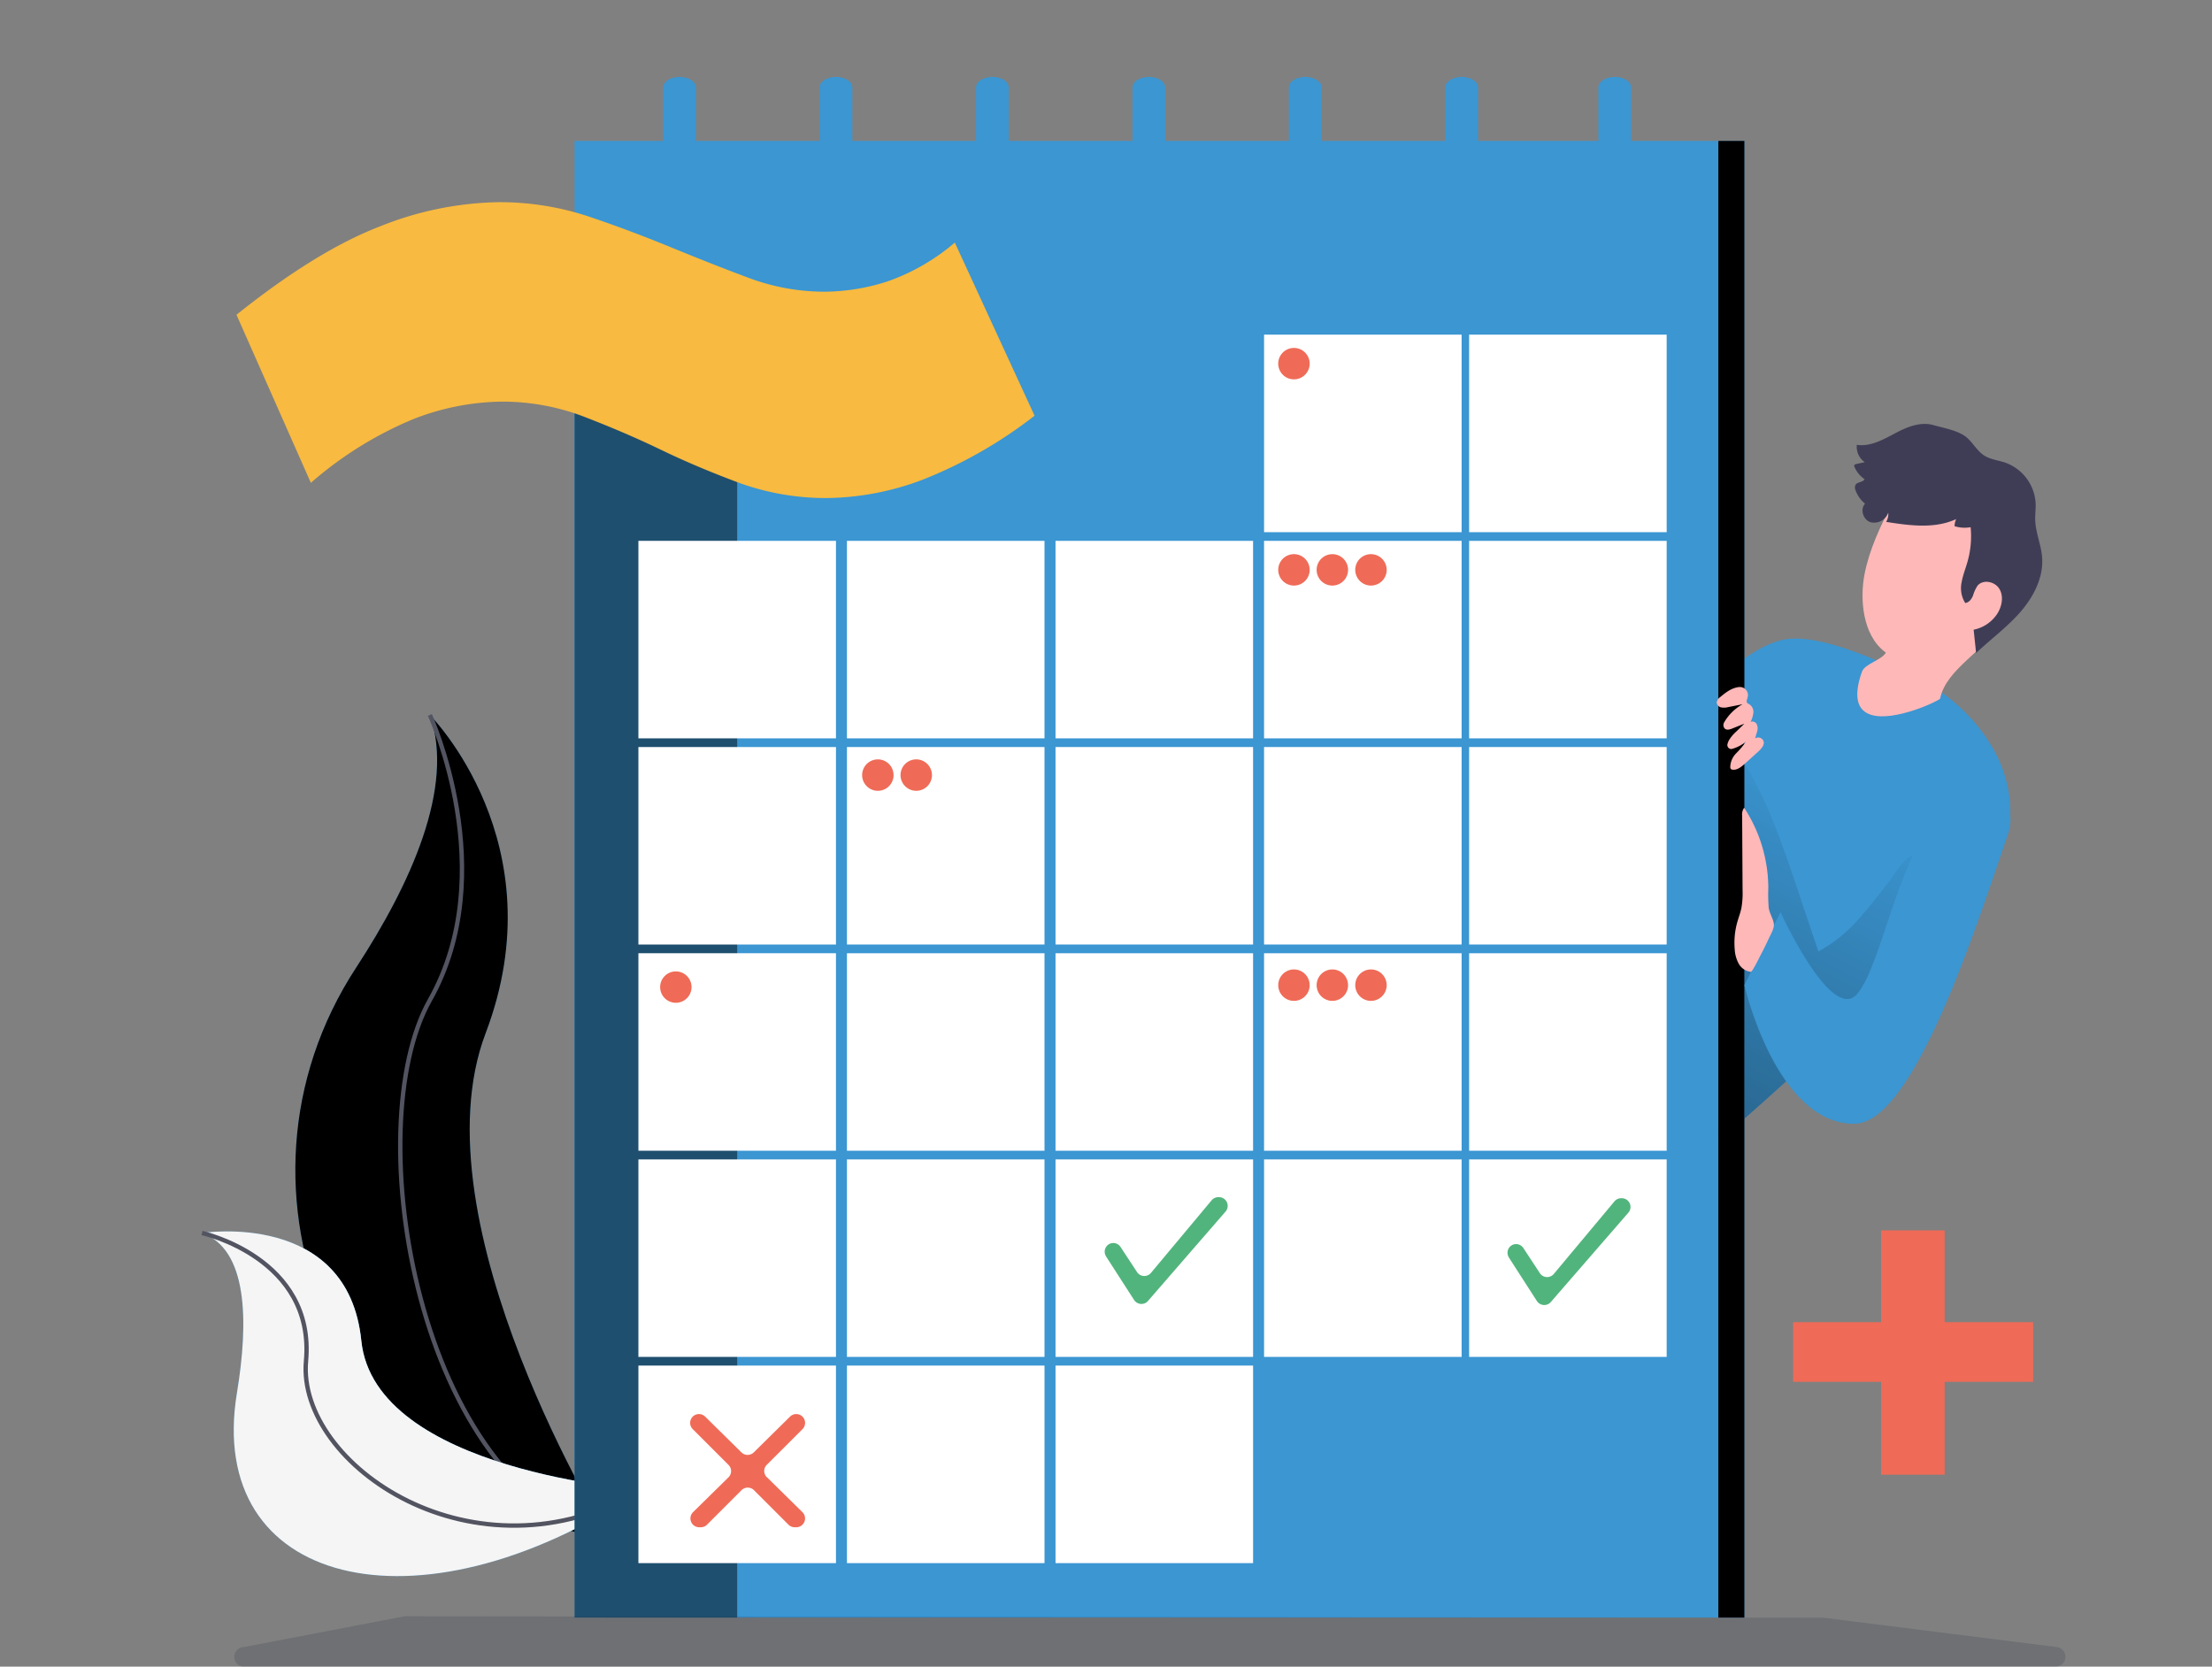 <svg xmlns="http://www.w3.org/2000/svg" xmlns:xlink="http://www.w3.org/1999/xlink" width="507" height="382" fill="none" xmlns:v="https://vecta.io/nano"><rect width="100%" height="100%" fill="#808080" stroke="none"/><g clip-path="url(#E)"><path d="M411 303.033h20.16V282h14.56v21.033H466v13.681h-20.28V338h-14.56v-21.286H411v-13.681z" fill="#ef6b57"/><use xlink:href="#F" fill="#3b96d2"/><use xlink:href="#F" opacity=".1" fill="#000"/><path d="M98.532 163.876s16.558 35.983 0 65.338-2.84 111.736 41.154 123.57" stroke="#535461" stroke-miterlimit="10"/><use xlink:href="#G" fill="#3b96d2"/><use xlink:href="#G" opacity=".2" fill="#f5f5f5"/><path d="M46.296 282.602s25.979 5.707 23.843 29.35 38.576 51.982 77.026 29.518" stroke="#535461" stroke-miterlimit="10"/><path d="M460.623 189.071c-.588 5.439-7.302 14.569-16.589 24.832-15.221 16.789-37.334 36.592-50.634 48.128l-11.374 9.713V168.385s16.104-20.615 27.804-21.94 35.311 12.355 35.311 12.355 17.454 11.358 15.482 30.271z" fill="#3b96d2"/><path d="M444.034 213.903c-15.221 16.789-37.334 36.592-50.634 48.128-.992-1.58-1.19-3.73-1.28-5.675-.352-9.719-.269-19.451-.179-29.177.083-9.444.166-18.881.761-28.306.564-8.778 1.639-17.755 5.658-25.593.907.81 1.656 1.782 2.208 2.866 5.063 8.696 8.263 18.287 11.464 27.807l4.749 14.134c3.547-1.95 6.718-4.518 9.363-7.582 2.433-2.693 4.602-5.605 6.836-8.458 1.562-1.997 4.608-7.678 7.041-5.541 3.942 3.436 4.262 11.299 4.013 17.397z" fill="url(#A)"/><path d="M393.848 32.299H131.694v303.518h262.154V32.299z" fill="#3b96d2"/><path d="M393.848 32.299H131.694v303.518h262.154V32.299z" fill="url(#B)"/><path d="M393.848 67.234H131.694v303.518h262.154V67.234z" fill="#3b96d2"/><path d="M168.964 67.234h-37.27v303.518h37.27V67.234z" fill="url(#C)"/><g fill="#fff"><use xlink:href="#H"/><path d="M239.406 123.961h-45.283v45.269h45.283v-45.269zm47.805 0h-45.283v45.269h45.283v-45.269zm47.798 0h-45.283v45.269h45.283v-45.269z"/><use xlink:href="#I"/><path d="M239.406 171.22h-45.283v45.268h45.283V171.22zm47.805 0h-45.283v45.268h45.283V171.22zm47.798 0h-45.283v45.268h45.283V171.22z"/><use xlink:href="#J"/><path d="M239.406 218.478h-45.283v45.268h45.283v-45.268zm47.805 0h-45.283v45.268h45.283v-45.268zm47.798 0h-45.283v45.268h45.283v-45.268zm-143.401 47.258h-45.283v45.268h45.283v-45.268zm47.798 0h-45.283v45.268h45.283v-45.268zm47.805 0h-45.283v45.268h45.283v-45.268zm47.798 0h-45.283v45.268h45.283v-45.268zm-143.401 47.258h-45.283v45.268h45.283v-45.268zm47.798 0h-45.283v45.268h45.283v-45.268zm47.805 0h-45.283v45.268h45.283v-45.268zm94.796-189.033h-45.283v45.269h45.283v-45.269zm0-47.258h-45.283v45.268h45.283V76.703zm-46.998 0h-45.283v45.268h45.283V76.703zm46.998 94.517h-45.283v45.268h45.283V171.22zm0 47.258h-45.283v45.268h45.283v-45.268zm0 47.258h-45.283v45.268h45.283v-45.268z"/></g><g fill="#3b96d2"><use xlink:href="#K"/><use xlink:href="#L"/><path d="M223.713 20.027v24.544c0 1.325 1.676 2.399 3.75 2.399s3.751-1.075 3.751-2.399V20.027c0-1.324-1.677-2.399-3.751-2.399s-3.75 1.075-3.75 2.399zm35.855 0v24.544c0 1.325 1.677 2.399 3.75 2.399s3.751-1.075 3.751-2.399V20.027c0-1.324-1.683-2.399-3.751-2.399s-3.75 1.075-3.75 2.399zm35.848 0v24.544c0 1.325 1.684 2.399 3.757 2.399s3.751-1.075 3.751-2.399V20.027c0-1.324-1.683-2.399-3.751-2.399s-3.757 1.075-3.757 2.399zm35.855 0v24.544c0 1.325 1.684 2.399 3.751 2.399 2.074 0 3.757-1.075 3.757-2.399V20.027c0-1.324-1.683-2.399-3.757-2.399-2.067 0-3.751 1.075-3.751 2.399zm35.087 0v24.544c0 1.325 1.684 2.399 3.751 2.399 2.074 0 3.751-1.075 3.751-2.399V20.027c0-1.324-1.677-2.399-3.751-2.399-2.067 0-3.751 1.075-3.751 2.399zm33.462 12.272h-5.966v338.453h5.966V32.299z"/></g><path d="M399.82 32.299h-5.966v338.453h5.966V32.299z" fill="url(#D)"/><g fill="#ef6b57"><path d="M300.185 83.339a3.6 3.6 0 0 1-.604 2.002c-.395.593-.957 1.056-1.615 1.33a3.61 3.61 0 0 1-2.082.209 3.6 3.6 0 0 1-1.31-6.526 3.61 3.61 0 0 1 4.549.441c.676.674 1.058 1.589 1.062 2.543zm0 47.264c.001.712-.209 1.409-.604 2.002s-.957 1.056-1.615 1.33a3.6 3.6 0 0 1-2.082.208 3.59 3.59 0 0 1-1.846-.982 3.6 3.6 0 0 1 .536-5.544 3.61 3.61 0 0 1 4.549.442c.676.674 1.058 1.589 1.062 2.544zm8.8 0c.001.712-.209 1.409-.604 2.002s-.956 1.056-1.614 1.33a3.6 3.6 0 0 1-4.918-2.617c-.141-.698-.071-1.423.201-2.082a3.61 3.61 0 0 1 5.873-1.177c.677.674 1.059 1.589 1.062 2.544zm8.852 0c.001.712-.209 1.409-.604 2.002s-.957 1.056-1.615 1.33a3.6 3.6 0 0 1-2.081.208c-.7-.137-1.342-.479-1.847-.982s-.849-1.144-.99-1.843a3.6 3.6 0 0 1 1.526-3.701 3.61 3.61 0 0 1 5.611 2.986zm-162.93 99.234a3.6 3.6 0 0 0 3.597-3.596 3.6 3.6 0 0 0-3.597-3.596c-1.987 0-3.597 1.61-3.597 3.596s1.61 3.596 3.597 3.596zm145.278-4.039c0 .712-.212 1.408-.608 2.001a3.61 3.61 0 0 1-3.699 1.532c-.699-.139-1.341-.482-1.845-.986s-.847-1.146-.986-1.845a3.6 3.6 0 0 1 .205-2.081 3.61 3.61 0 0 1 3.329-2.224 3.6 3.6 0 0 1 2.544 1.054c.674.674 1.053 1.589 1.053 2.542l.007.007zm-95.372-48.148a3.6 3.6 0 0 1-.608 2.001c-.396.592-.958 1.054-1.617 1.327a3.61 3.61 0 0 1-2.082.205c-.699-.139-1.341-.482-1.845-.986s-.847-1.146-.986-1.845a3.6 3.6 0 0 1 .205-2.081 3.61 3.61 0 0 1 1.327-1.617c.593-.395 1.29-.607 2.002-.607a3.6 3.6 0 0 1 2.544 1.054c.674.674 1.053 1.589 1.053 2.542l.007.007zm104.172 48.148a3.6 3.6 0 0 1-.607 2.001 3.61 3.61 0 0 1-3.699 1.532c-.699-.139-1.341-.482-1.845-.986s-.847-1.146-.986-1.845a3.59 3.59 0 0 1 .205-2.081 3.6 3.6 0 0 1 1.327-1.617 3.61 3.61 0 0 1 2.002-.607c.954 0 1.869.379 2.543 1.054a3.6 3.6 0 0 1 1.054 2.542l.006.007zm-95.372-48.148a3.6 3.6 0 0 1-.607 2.001 3.61 3.61 0 0 1-3.699 1.532c-.699-.139-1.341-.482-1.845-.986s-.847-1.146-.986-1.845a3.6 3.6 0 0 1 1.532-3.698 3.61 3.61 0 0 1 2.002-.607c.954 0 1.869.379 2.543 1.054a3.6 3.6 0 0 1 1.054 2.542l.006.007zm104.224 48.148a3.61 3.61 0 0 1-4.307 3.533c-.699-.139-1.341-.482-1.845-.986s-.847-1.146-.986-1.845-.067-1.423.205-2.081a3.61 3.61 0 0 1 1.327-1.617c.593-.395 1.29-.607 2.002-.607a3.6 3.6 0 0 1 2.544 1.054c.674.674 1.053 1.589 1.053 2.542l.007.007z"/></g><path d="M460.195 129.055c-1.005 4.107.339 9.802-1.569 13.57-3.2 6.335-12.557 10.538-13.94 17.493-.083.404-10.496 5.42-15.866 3.705-2.81-.889-4.237-3.628-2.074-9.821.678-1.92 4.48-2.636 5.504-4.422l-.211-.16c-5.197-3.922-5.76-12.233-4.685-17.781s3.539-10.877 6.183-15.944c2.035-3.903 6.631-6.021 11.034-5.951 5.537.096 11.38 2.31 14.26 7.039 2.202 3.602 2.362 8.164 1.364 12.272z" fill="#ffb8b8"/><path d="M434.619 99.174c-2.836 1.497-5.85 3.263-9.025 2.783-.082.763.042 1.533.36 2.231a4.27 4.27 0 0 0 1.445 1.736l-1.971.442a.55.55 0 0 0-.231.069c-.071.04-.132.095-.179.161-.025.072-.034.148-.026.223a.52.52 0 0 0 .071.212 6.49 6.49 0 0 0 2.297 2.796c-.352.755-1.625.589-2.06 1.28-.092.201-.14.419-.14.64s.048.439.14.64c.439 1.193 1.191 2.247 2.176 3.052-1.178 1.279-.442 3.647 1.184 4.229a3.41 3.41 0 0 0 2.498-.264 3.4 3.4 0 0 0 1.636-1.905c.073.74-.098 1.484-.486 2.118 5.37.844 11.111 1.638 16.052-.64-.231.511-.358 1.064-.371 1.625 1.192.373 2.457.452 3.687.231.256 2.635.019 5.295-.698 7.844-.442 1.587-1.075 3.122-1.357 4.741a6.4 6.4 0 0 0 .813 4.786c.851-.077 1.453-.877 1.779-1.664.236-.82.592-1.6 1.056-2.316 1.28-1.497 3.943-.947 4.973.711s.64 3.883-.345 5.553a8.45 8.45 0 0 1-2.366 2.494 8.44 8.44 0 0 1-3.164 1.345l.563 5.349c3.373-3.199 7.149-5.944 10.183-9.444s5.332-7.978 4.941-12.598c-.237-2.847-1.478-5.554-1.574-8.414-.045-1.279.147-2.591.096-3.884a10.53 10.53 0 0 0-2.075-5.691 10.52 10.52 0 0 0-4.87-3.605c-1.632-.557-3.43-.717-4.877-1.658-1.798-1.164-2.733-3.333-4.518-4.523-1.921-1.28-4.903-1.804-7.137-2.438-2.906-.806-5.927.416-8.48 1.753z" fill="#3f3d56"/><path d="M394.354 159.715a1.92 1.92 0 0 0-.577.547c-.152.22-.257.47-.307.733a1.28 1.28 0 0 0 1.031 1.139 3.76 3.76 0 0 0 1.645-.077l3.251-.64a11.16 11.16 0 0 0-4.218 4.159 1.21 1.21 0 0 0-.166.665c.011.233.088.457.224.647.435.55 1.171.333 1.76.102l2.823-1.126-1.921 1.862a8.83 8.83 0 0 0-1.548 1.83 3.68 3.68 0 0 0-.41 1.017.89.89 0 0 0 .64 1.063c.146.044.302.044.448 0a8.71 8.71 0 0 0 3.2-1.69c-.692.974-1.465 1.888-2.31 2.733a4.58 4.58 0 0 0-1.332 3.199.64.64 0 0 0 .122.358.57.57 0 0 0 .352.166c1.043.173 1.991-.588 2.778-1.279l2.899-2.63c.467-.383.879-.828 1.223-1.324.192-.287.3-.622.313-.967a1.28 1.28 0 0 0-1.382-1.164c-.205.02-.402.088-.576.198.083-.556.301-1.075.435-1.619.166-.536.129-1.114-.102-1.625a1.11 1.11 0 0 0-1.409-.531c.34-.666.557-1.388.641-2.13a2.08 2.08 0 0 0-.202-1.092c-.166-.338-.422-.625-.739-.828a1.59 1.59 0 0 1-.474-.301c-.256-.313-.051-.761.058-1.151a1.87 1.87 0 0 0 .11-.719 1.85 1.85 0 0 0-.173-.705 1.84 1.84 0 0 0-.43-.586c-.18-.165-.391-.293-.621-.377a1.92 1.92 0 0 0-.806-.102c-1.652.172-3.028 1.209-4.25 2.245z" fill="#ffb8b8"/><path d="M446.869 183.754c7.36-6.501 16.475-1.574 13.274 7.71-6.918 20.084-21.403 66.101-35.157 66.101-17.921 0-25.166-31.768-25.166-31.768l8.275-16.744s11.707 25.677 17.601 18.728 9.377-33.271 20.834-43.726l.339-.301z" fill="#3b96d2"/><path d="M405.382 207.946c-.109-1.491-.135-2.986-.077-4.479a33.75 33.75 0 0 0-5.543-18.331c-.377.54-.539 1.202-.454 1.855l.096 16.994a19.79 19.79 0 0 1-.282 4.21c-.218 1.011-.589 1.977-.877 2.976a17.44 17.44 0 0 0-.64 6.398 7.79 7.79 0 0 0 .915 3.308 3.7 3.7 0 0 0 2.765 1.868c.378 0 1.92-3.199 2.144-3.634a67.21 67.21 0 0 0 1.921-3.871c.441-.985 1.382-2.438 1.216-3.545-.186-1.241-1.031-2.386-1.184-3.749z" fill="#ffb8b8"/><g fill="#52b47d"><path d="M253.481 287.926l6.451 10.019a2.01 2.01 0 0 0 2.772.602c.159-.107.303-.234.429-.378l17.767-20.474a2 2 0 0 0 .471-1.023c.055-.379 0-.766-.158-1.115a1.99 1.99 0 0 0-1.817-1.17h-.147c-.293-.001-.583.063-.848.187s-.5.305-.688.529l-13.902 16.636c-.338.405-.822.66-1.348.709a1.99 1.99 0 0 1-1.455-.447c-.154-.129-.288-.28-.397-.448l-3.783-5.758c-.21-.319-.508-.571-.857-.726a2 2 0 0 0-1.114-.151 2 2 0 0 0-.877.382c-.257.197-.462.453-.597.747a1.98 1.98 0 0 0-.181.938 1.99 1.99 0 0 0 .279.915v.026zm92.328.246l6.452 10.02a2.01 2.01 0 0 0 2.771.601 2.17 2.17 0 0 0 .429-.377l17.767-20.475c.252-.289.416-.644.471-1.023a1.99 1.99 0 0 0-.158-1.114c-.159-.349-.414-.645-.736-.852a2.01 2.01 0 0 0-1.081-.319h-.147c-.293 0-.582.064-.848.188a1.99 1.99 0 0 0-.688.529l-13.902 16.636c-.338.405-.822.66-1.347.709a2 2 0 0 1-1.456-.447 2.04 2.04 0 0 1-.397-.448l-3.782-5.758c-.211-.319-.509-.571-.858-.727a2.01 2.01 0 0 0-1.114-.15c-.319.054-.62.185-.877.382a1.98 1.98 0 0 0-.597.746 2 2 0 0 0-.18.939 1.99 1.99 0 0 0 .278.915v.025z"/></g><path d="M175.799 338.594l8.122 7.991c.286.282.481.642.562 1.035a2.02 2.02 0 0 1-.111 1.173 2.01 2.01 0 0 1-.745.911 2.02 2.02 0 0 1-1.127.343h-.345a2.04 2.04 0 0 1-1.434-.589l-7.904-7.908a2.03 2.03 0 0 0-1.431-.59c-.536 0-1.05.212-1.43.59l-7.905 7.908a2.01 2.01 0 0 1-.655.437c-.245.101-.507.152-.772.152h-.352a2.02 2.02 0 0 1-1.872-1.254 2.03 2.03 0 0 1-.111-1.173c.081-.393.276-.753.562-1.035l8.128-7.991a2.01 2.01 0 0 0 0-2.841l-8.205-8.203a2.02 2.02 0 0 1-.551-1.034c-.078-.391-.037-.797.115-1.166s.411-.684.743-.906a2.02 2.02 0 0 1 1.12-.342 2.01 2.01 0 0 1 1.415.575l8.32 8.203c.379.372.888.58 1.418.58s1.039-.208 1.418-.58l8.32-8.203a2.01 2.01 0 0 1 1.415-.575c.399-.001.79.118 1.123.339s.592.538.745.907a2.02 2.02 0 0 1-.435 2.202l-8.205 8.203a2.01 2.01 0 0 0 .039 2.841h.025z" fill="#ef6b57"/><path opacity=".18" d="M92.652 370.464l-36.713 7.038c-.309.003-.615.069-.897.195s-.536.308-.745.537-.368.496-.469.789-.14.602-.115.91.113.609.258.881a2.25 2.25 0 0 0 .588.705c.242.192.522.332.821.412a2.27 2.27 0 0 0 .917.05h.109 414.656c.585.024 1.155-.181 1.591-.571a2.24 2.24 0 0 0 .743-1.517c.041-.583-.147-1.159-.524-1.605s-.914-.729-1.496-.786l-53.514-6.731h-.307l-324.436-.32c-.156-.012-.312-.008-.467.013z" fill="#1d2741"/><path d="M54.2 72.144c12.187-9.746 23.134-16.491 32.841-20.235a76.11 76.11 0 0 1 27.003-5.569 64.89 64.89 0 0 1 20.933 3.295 308.7 308.7 0 0 1 18.606 6.962c5.931 2.436 11.839 4.78 17.676 6.962a49.55 49.55 0 0 0 17.677 3.295c4.882-.033 9.73-.816 14.373-2.321 5.695-1.98 10.965-5.011 15.537-8.934l18.281 39.681a103.82 103.82 0 0 1-25.584 14.642c-6.953 2.669-14.321 4.098-21.77 4.224a58.26 58.26 0 0 1-20.188-3.412c-6.233-2.32-12.257-4.826-18.072-7.634s-11.745-5.314-17.699-7.611c-6.073-2.314-12.525-3.479-19.026-3.434a57.26 57.26 0 0 0-20.025 3.991c-8.583 3.564-16.526 8.502-23.514 14.62L54.2 72.144z" fill="#f8ba40"/></g><defs><linearGradient id="A" x1="427.7" y1="181.361" x2="318.321" y2="387.244" gradientUnits="userSpaceOnUse"><stop stop-opacity="0"/><stop offset=".91" stop-opacity=".8"/><stop offset="1"/></linearGradient><linearGradient id="B" x1="106514" y1="30563.2" x2="99835" y2="109773" gradientUnits="userSpaceOnUse"><stop stop-opacity="0"/><stop offset=".91" stop-opacity=".8"/><stop offset="1"/></linearGradient><linearGradient id="C" x1="11576.1" y1="155456" x2="-9708.02" y2="155464" gradientUnits="userSpaceOnUse"><stop stop-opacity="0"/><stop offset=".91" stop-opacity=".8"/><stop offset="1"/></linearGradient><linearGradient id="D" x1="4632.29" y1="100248" x2="1845.57" y2="100256" gradientUnits="userSpaceOnUse"><stop stop-opacity="0"/><stop offset=".91" stop-opacity=".8"/><stop offset="1"/></linearGradient><clipPath id="E"><path fill="#fff" d="M0 0h507v382H0z"/></clipPath><path id="F" d="M98.532 163.876s29.329 29.355 12.782 72.914 28.403 115.994 28.403 115.994-.484-.068-1.373-.226c-60.268-10.645-90.196-79.595-56.701-130.803 12.45-19.063 22.675-41.401 16.89-57.879z"/><path id="G" d="M46.296 282.602s33.469-5.333 36.52 24.686 64.349 34.183 64.349 34.183-.399.273-1.152.763c-50.61 33.246-98.996 21.185-91.706-22.974 2.714-16.431 2.488-32.909-8.011-36.658z"/><path id="H" d="M191.608 123.961h-45.283v45.269h45.283v-45.269z"/><path id="I" d="M191.608 171.22h-45.283v45.268h45.283V171.22z"/><path id="J" d="M191.608 218.478h-45.283v45.268h45.283v-45.268z"/><path id="K" d="M152.002 20.027v24.544c0 1.325 1.684 2.399 3.751 2.399 2.074 0 3.751-1.075 3.751-2.399V20.027c0-1.324-1.677-2.399-3.751-2.399-2.067 0-3.751 1.075-3.751 2.399z"/><path id="L" d="M187.858 20.027v24.544c0 1.325 1.676 2.399 3.75 2.399s3.751-1.075 3.751-2.399V20.027c0-1.324-1.677-2.399-3.751-2.399s-3.75 1.075-3.75 2.399z"/></defs></svg>